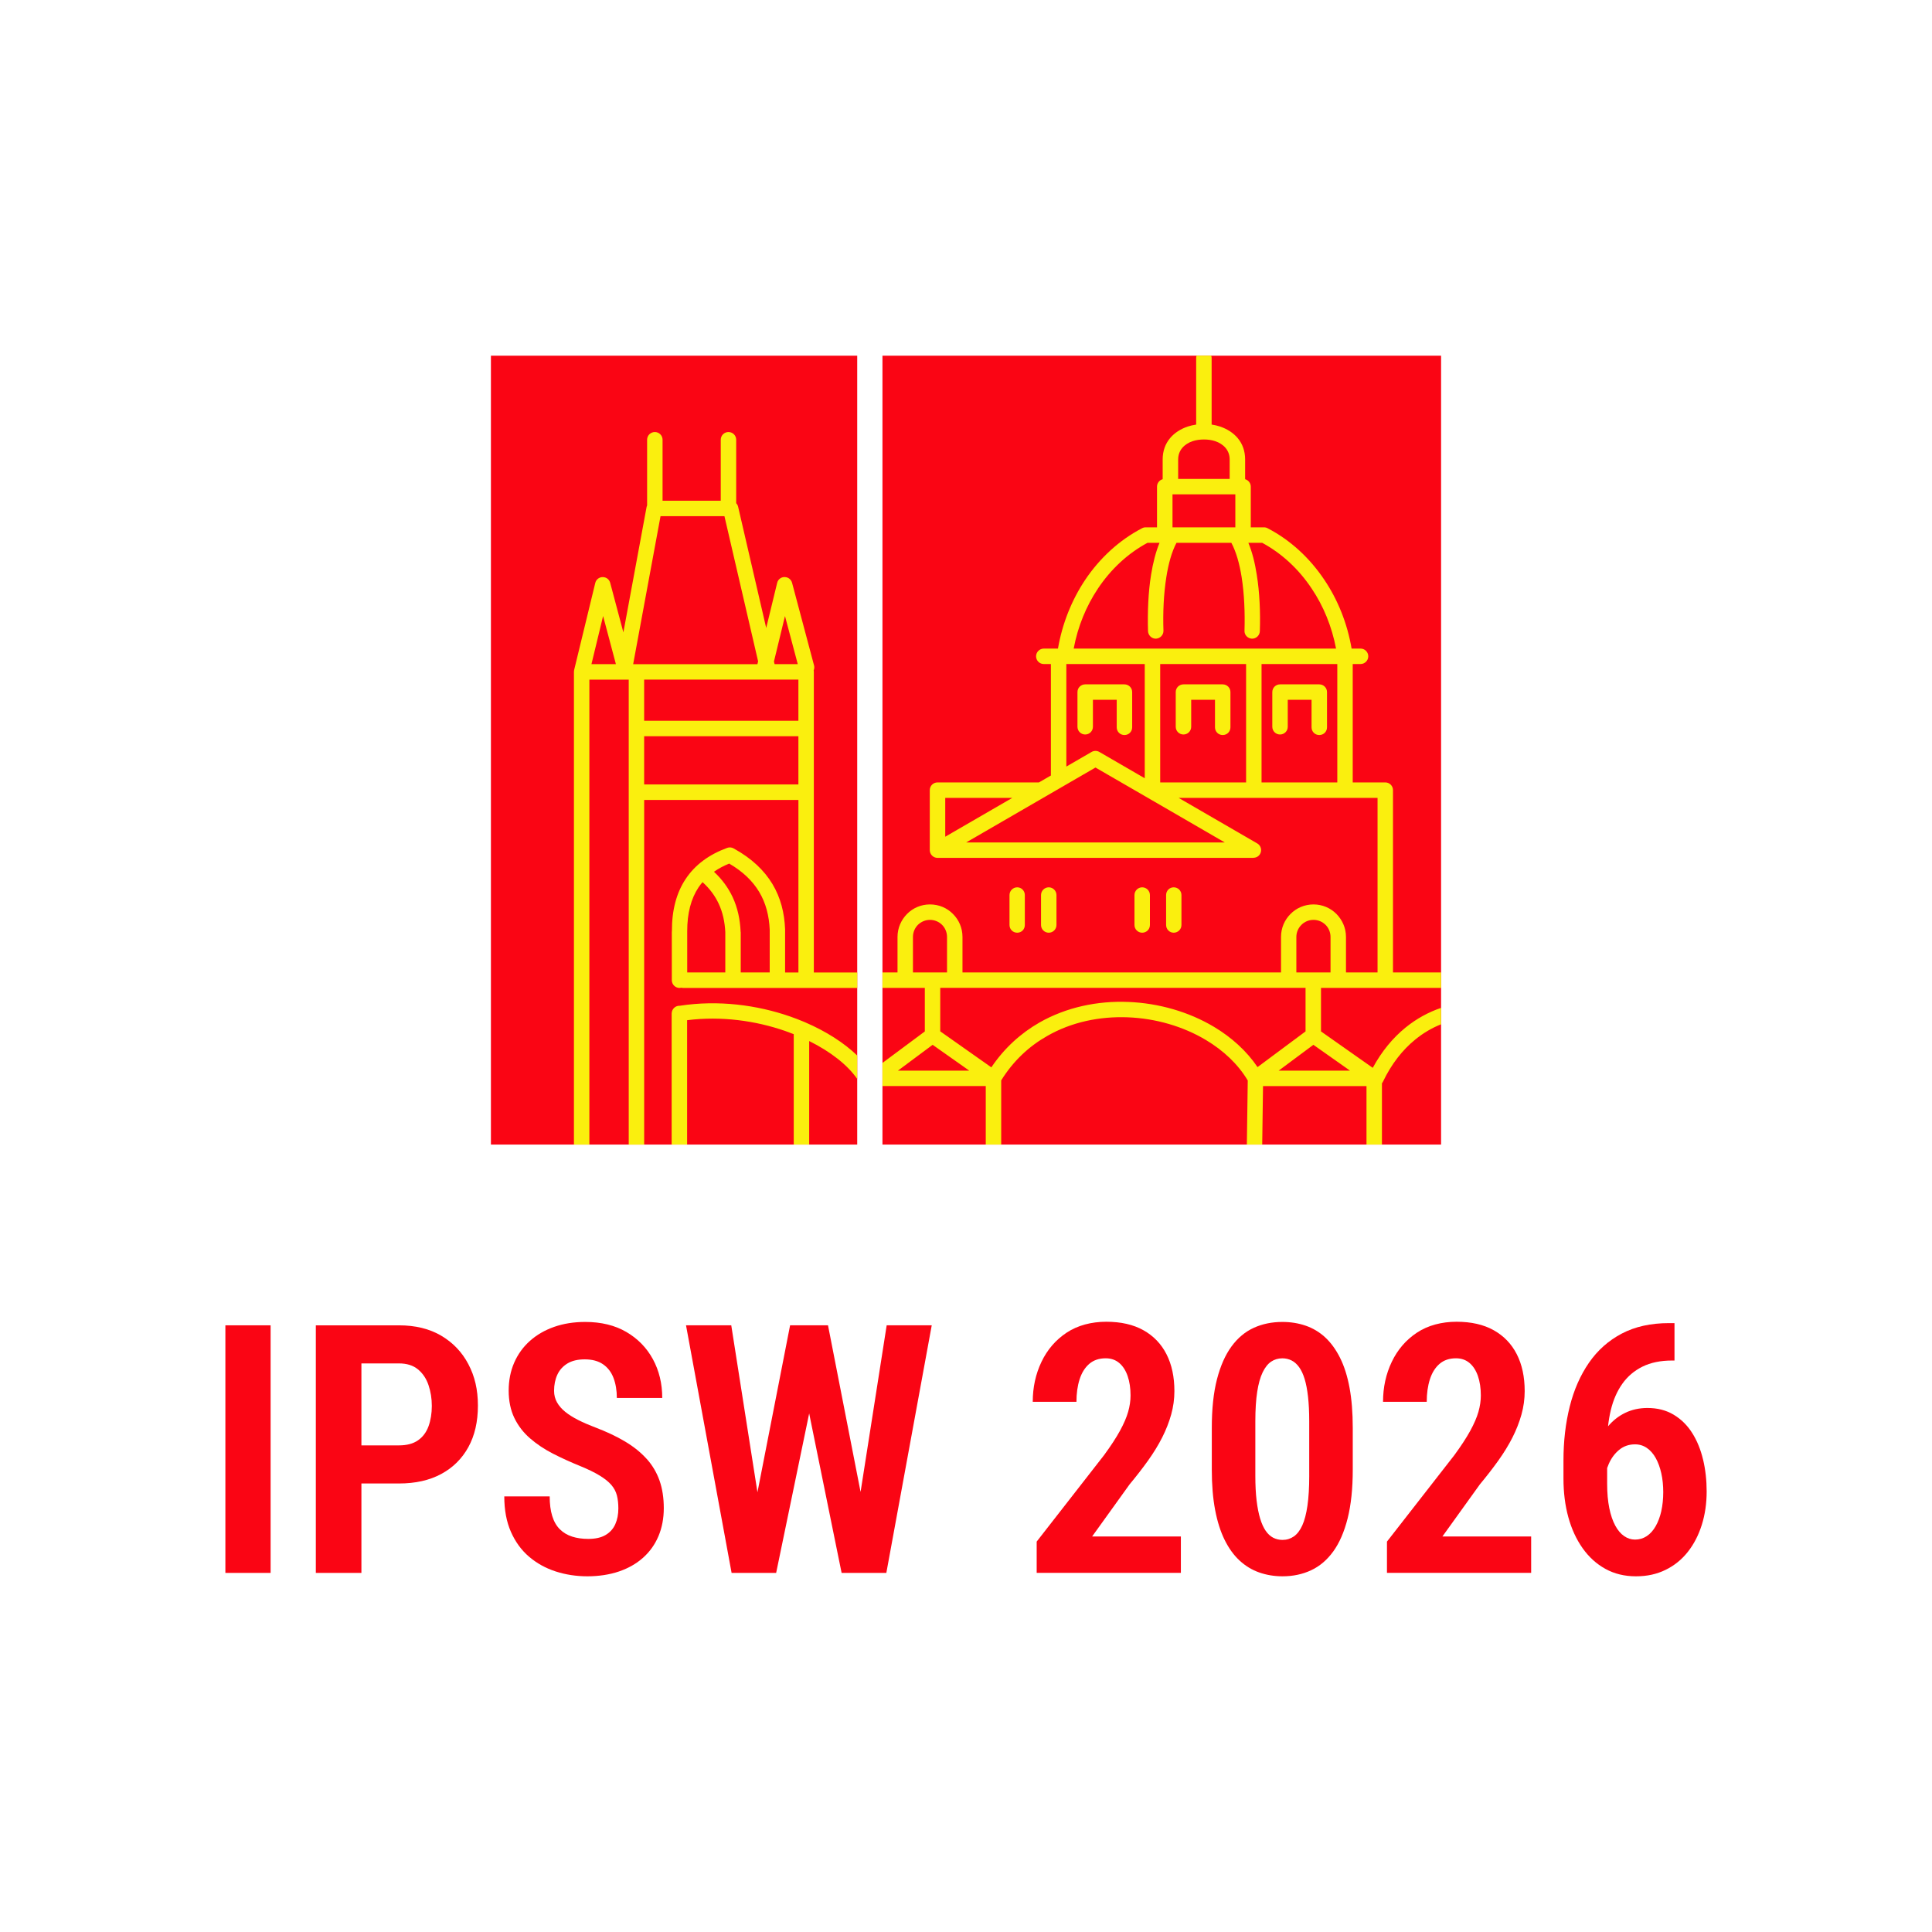 <?xml version="1.0" encoding="UTF-8"?>
<svg xmlns="http://www.w3.org/2000/svg" id="Layer_1" version="1.1" viewBox="0 0 1200 1200">
  <defs>
    <style>
      .st0 {
        fill: #faef0e;
      }

      .st1 {
        fill: #fa0514;
      }
    </style>
  </defs>
  <g>
    <rect class="st1" x="548.11" y="220.93" width="346.97" height="489.98"></rect>
    <rect class="st1" x="304.92" y="220.93" width="227.51" height="489.98"></rect>
    <g>
      <path class="st0" d="M505.49,604v-186.69c0-.32-.04-.64-.1-.95.39-.94.5-1.99.23-3.06l-13.66-51.32c-.46-1.64-1.78-3.02-3.49-3.41-2.63-.66-5.19.92-5.77,3.49l-6.8,27.99-17.39-75.05c-.16-.93-.61-1.78-1.25-2.45v-39.4c0-2.69-2.16-4.8-4.79-4.8s-4.8,2.1-4.8,4.8v37.85h-36.14v-37.85c0-2.69-2.17-4.8-4.8-4.8s-4.8,2.1-4.8,4.8v40.79c-.15.32-.27.65-.33,1.01l-14.41,77.84-8.19-30.79c-.47-1.64-1.71-3.02-3.49-3.41-2.56-.66-5.19.92-5.78,3.49l-13.14,54.14s0,.06,0,.09c-.05.18-.05.38-.07.56,0,.12-.04.24-.04.36,0,.04,0,.07,0,.11v293.59h9.59v-288.79h24.44v288.79h9.59v-214.08h95.81v107.18h-8.28v-26.81c-.39-10.18-2.75-19.65-7.89-28.19-5.12-8.47-12.88-15.9-23.98-22.01-1.18-.72-2.69-.92-4.07-.39-11.3,4.14-19.98,10.51-25.82,19.32-5.72,8.6-8.6,19.38-8.54,32.46-.06.13-.06.27-.06.39v30.03c0,2.63,2.17,4.8,4.8,4.8.38,0,.73-.05,1.08-.13.35.07.7.13,1.09.13h108.22v-9.59h-26.94ZM367.36,412.52l7.24-29.9,7.95,29.9h-15.19ZM450.5,604h-23.66v-25.63c0-11.17,2.36-20.17,7.03-27.21.76-1.13,1.6-2.21,2.49-3.25,4.49,4.04,7.75,8.52,10,13.31,2.56,5.45,3.81,11.37,4.14,17.74v25.04ZM478.09,604h-18.01v-25.04h-.06v-.2c-.33-7.62-1.84-14.85-4.99-21.61-2.66-5.65-6.45-10.91-11.57-15.68,2.81-1.97,5.95-3.67,9.46-5.08,8.6,4.99,14.59,10.91,18.59,17.54,4.2,6.96,6.18,14.92,6.57,23.45v26.62ZM487.56,382.62l7.95,29.9h-14.4l-.39-1.66,6.85-28.24ZM393.27,412.52l17-91.92h39.69l20.91,90.16-.43,1.77h-77.17ZM495.9,487.24h-95.81v-29.97h95.81v29.97ZM495.9,447.68h-95.81v-25.56h95.81v25.56ZM500.1,634.98c-.28-.16-.58-.28-.9-.38-2.75-1.16-5.59-2.25-8.5-3.26-20.39-7.08-44.51-10.36-68.61-6.63-.04,0-.07-.02-.11-.02-2.55,0-4.66,2.05-4.78,4.58,0,.02,0,.04,0,.05,0,.05-.02.11-.02.17v81.41h9.6v-77.24c21.4-2.68,42.66.37,60.84,6.67,1.83.64,3.62,1.32,5.39,2.01v68.56h9.59v-64.29c13.42,6.66,23.97,15.01,29.83,23.55v-14.56c-8.11-7.81-19.26-15.01-32.33-20.62ZM860.41,613.59h34.67v-9.59h-29.87v-113.23c0-2.69-2.17-4.8-4.8-4.8h-20.21v-73.53h4.86c2.64,0,4.8-2.17,4.8-4.8s-2.17-4.8-4.8-4.8h-5.56c-2.68-15.75-8.56-30.25-16.84-42.58-9.13-13.67-21.16-24.77-35.16-32.07-.65-.39-1.51-.65-2.36-.65h-8.26v-25.3c0-2.18-1.5-4.03-3.51-4.59v-12.29c0-10.72-6.84-17.48-15.58-20.43-1.67-.56-3.43-.96-5.23-1.23v-41.29c0-.52-.08-1.02-.25-1.5h-9.11c-.16.48-.24.98-.24,1.5v41.3c-1.78.27-3.53.66-5.23,1.22-8.74,2.96-15.58,9.72-15.58,20.43v12.28c-2.04.57-3.51,2.42-3.51,4.6v25.3h-7.11c-.8,0-1.52.19-2.24.59-13.99,7.29-26.15,18.4-35.35,32.14-8.22,12.36-14.12,26.87-16.82,42.58h-8.8c-2.63,0-4.8,2.17-4.8,4.8s2.17,4.8,4.8,4.8h4.4v68.8c0,.15.03.27.04.41l-7.46,4.32h-63c-2.63,0-4.8,2.1-4.8,4.8v37.07s0,.05,0,.08c0,.04,0,.07,0,.11,0,2.63,2.17,4.8,4.8,4.8h196.22v-.06c1.64,0,3.29-.86,4.14-2.37,1.32-2.3.53-5.19-1.71-6.51l-48.88-28.32h123.55v108.43h-19.61v-22.08c0-5.59-2.31-10.58-5.92-14.26-3.68-3.69-8.74-5.92-14.26-5.92s-10.64,2.23-14.26,5.92c-3.68,3.68-5.91,8.67-5.91,14.26v22.08h-197.85v-22.08c0-5.59-2.23-10.58-5.91-14.26-3.61-3.69-8.68-5.92-14.27-5.92s-10.58,2.23-14.26,5.92c-3.61,3.68-5.91,8.67-5.91,14.26v22.08h-9.35v9.59h26.31v27.04l-26.31,19.56v14.37h64.16v36.34h9.59v-39.87c7.54-12.15,17.38-21.24,28.51-27.54,15.18-8.74,32.72-12.29,50.07-11.63,17.41.66,34.5,5.66,48.63,14.13,10.81,6.48,19.88,14.94,25.93,25.12l-.56,39.8h9.54l.5-36.34h64.27v36.34h9.59v-38.08c.26-.31.48-.64.66-1.02,5.32-11.11,12.22-19.78,19.98-26.09,5.02-4.12,10.45-7.28,16.1-9.53v-10.19c-7.79,2.64-15.28,6.69-22.15,12.29-7.73,6.3-14.66,14.57-20.29,24.95l-32.15-22.62v-27.04h39.91ZM731.78,285.38c0-5.85,3.94-9.66,9-11.37,2.16-.71,4.59-1.04,7.03-1.04s4.8.33,6.96,1.04c5.06,1.71,9,5.53,9,11.37v12.09h-32v-12.09ZM728.26,307.05h39.03v20.51h-39.03v-20.51ZM681.92,365.6c8.08-12.09,18.59-21.88,30.82-28.45h7.46c-2.36,5.75-4.08,12.53-5.25,19.85-1.78,10.97-2.23,23.26-1.9,35.02.13,2.63,2.3,4.73,4.92,4.67,2.64-.14,4.73-2.31,4.67-4.93-.39-11.24.14-22.87,1.78-33.25,1.32-8.38,3.35-15.79,6.32-21.36h34.08c2.97,5.57,5.07,12.98,6.39,21.36,1.64,10.38,2.1,22.01,1.77,33.25-.13,2.63,1.98,4.8,4.6,4.93,2.63.06,4.87-2.04,4.93-4.67.39-11.76-.14-24.05-1.91-35.02-1.12-7.32-2.83-14.1-5.22-19.85h8.59c12.16,6.57,22.74,16.36,30.76,28.45,7.29,10.84,12.48,23.46,15.12,37.26h-162.96c2.56-13.8,7.81-26.42,15.04-37.26ZM662.33,412.46h48.69v70.93l-28.17-16.33c-1.45-.85-3.29-.92-4.87,0l-15.66,9.07v-63.67ZM587.11,495.57h41.66l-41.66,24.13v-24.13ZM760.72,523.25h-160.6l80.3-46.52,46.65,27,33.65,19.52ZM773.97,485.98h-53.35v-73.53h53.35v73.53ZM830.62,485.98h-47.05v-73.53h47.05v73.53ZM567.05,604v-22.08c0-2.89,1.19-5.59,3.09-7.49,1.97-1.9,4.59-3.08,7.49-3.08s5.59,1.18,7.49,3.08c1.9,1.9,3.09,4.6,3.09,7.49v22.08h-21.17ZM557.73,664.98l21.55-16.03,22.73,16.03h-44.28ZM781.09,662.81c-6.8-10.06-16.18-18.51-27.1-25.04-15.5-9.26-34.23-14.71-53.16-15.44-19.05-.79-38.44,3.22-55.26,12.81-11.48,6.59-21.73,15.78-29.83,27.81l-31.74-22.37v-27h226.9v27.04l-29.81,22.17ZM838.5,664.98h-44.28l21.55-16.03,22.73,16.03ZM805.19,604v-22.08c0-2.89,1.24-5.59,3.16-7.49,1.9-1.9,4.53-3.08,7.49-3.08s5.52,1.18,7.49,3.08c1.9,1.9,3.08,4.6,3.08,7.49v22.08h-21.22Z"></path>
      <path class="st0" d="M759.45,425.07h-24.38c-2.63,0-4.8,2.1-4.8,4.8v21.54c0,2.69,2.17,4.8,4.8,4.8s4.8-2.1,4.8-4.8v-16.74h14.78v17.07c0,2.69,2.1,4.8,4.8,4.8s4.8-2.1,4.8-4.8v-21.87c0-2.69-2.17-4.8-4.8-4.8Z"></path>
      <path class="st0" d="M819.43,425.07h-24.38c-2.63,0-4.8,2.1-4.8,4.8v21.54c0,2.69,2.17,4.8,4.8,4.8s4.8-2.1,4.8-4.8v-16.74h14.78v17.07c0,2.69,2.1,4.8,4.8,4.8s4.8-2.1,4.8-4.8v-21.87c0-2.69-2.17-4.8-4.8-4.8Z"></path>
      <path class="st0" d="M678.83,434.67h14.78v17.07c0,2.69,2.1,4.8,4.8,4.8s4.8-2.1,4.8-4.8v-21.87c0-2.69-2.17-4.8-4.8-4.8h-24.38c-2.63,0-4.8,2.1-4.8,4.8v21.54c0,2.69,2.17,4.8,4.8,4.8s4.8-2.1,4.8-4.8v-16.74Z"></path>
      <path class="st0" d="M656.19,574.52v-18.59c0-2.63-2.17-4.8-4.8-4.8s-4.79,2.17-4.79,4.8v18.59c0,2.69,2.17,4.8,4.79,4.8s4.8-2.1,4.8-4.8Z"></path>
      <path class="st0" d="M636.54,574.52v-18.59c0-2.63-2.1-4.8-4.73-4.8s-4.79,2.17-4.79,4.8v18.59c0,2.69,2.1,4.8,4.79,4.8s4.73-2.1,4.73-4.8Z"></path>
      <path class="st0" d="M733.82,574.52v-18.59c0-2.63-2.1-4.8-4.8-4.8s-4.73,2.17-4.73,4.8v18.59c0,2.69,2.1,4.8,4.73,4.8s4.8-2.1,4.8-4.8Z"></path>
      <path class="st0" d="M714.24,574.52v-18.59c0-2.63-2.17-4.8-4.8-4.8s-4.8,2.17-4.8,4.8v18.59c0,2.69,2.17,4.8,4.8,4.8s4.8-2.1,4.8-4.8Z"></path>
    </g>
  </g>
  <g>
    <rect class="st1" x="139.99" y="823.18" width="28.09" height="153.78"></rect>
    <path class="st1" d="M274.07,829.63c-7.29-4.29-16.04-6.44-26.25-6.44h-51.65v153.78h28.31v-55.55h23.34c10.21,0,18.96-1.97,26.25-5.91,7.29-3.94,12.9-9.51,16.85-16.69,3.94-7.18,5.92-15.77,5.92-25.77s-1.97-18.22-5.92-25.72c-3.94-7.5-9.56-13.4-16.85-17.69ZM266.15,885.92c-1.37,3.73-3.56,6.64-6.55,8.71-2.99,2.08-6.92,3.12-11.78,3.12h-23.34v-50.91h23.34c4.86,0,8.78,1.23,11.78,3.7,2.99,2.46,5.18,5.72,6.55,9.77,1.37,4.05,2.06,8.36,2.06,12.94s-.69,8.94-2.06,12.67Z"></path>
    <path class="st1" d="M401.65,906.15c-3.56-3.98-8.01-7.57-13.36-10.77-5.35-3.2-11.58-6.14-18.69-8.82-3.87-1.48-7.38-3.01-10.51-4.59-3.13-1.58-5.79-3.26-7.97-5.02-2.18-1.76-3.89-3.71-5.12-5.86-1.23-2.15-1.85-4.56-1.85-7.23,0-3.73.67-7.06,2.01-9.98,1.34-2.92,3.41-5.24,6.23-6.97,2.82-1.72,6.41-2.59,10.77-2.59,4.65,0,8.45,1.02,11.41,3.06,2.96,2.04,5.12,4.88,6.5,8.5,1.37,3.63,2.06,7.76,2.06,12.41h28.2c0-8.94-1.94-16.97-5.81-24.08-3.87-7.11-9.37-12.74-16.48-16.9-7.11-4.15-15.63-6.23-25.56-6.23-7.04,0-13.47,1.02-19.28,3.06-5.81,2.04-10.83,4.95-15.05,8.71-4.23,3.77-7.48,8.27-9.77,13.52-2.29,5.25-3.43,11.04-3.43,17.37s1.18,12.15,3.54,17c2.36,4.86,5.61,9.08,9.77,12.67,4.15,3.59,8.87,6.74,14.15,9.45,5.28,2.71,10.88,5.26,16.79,7.66,5,2.04,9.08,4.03,12.25,5.97,3.17,1.94,5.6,3.89,7.29,5.86,1.69,1.97,2.83,4.14,3.43,6.5.6,2.36.9,5.05.9,8.08,0,3.66-.63,6.92-1.9,9.77-1.27,2.85-3.27,5.09-6.02,6.71-2.75,1.62-6.34,2.43-10.77,2.43-3.73,0-7.08-.48-10.03-1.43-2.96-.95-5.49-2.46-7.6-4.54-2.11-2.08-3.7-4.82-4.75-8.24-1.06-3.41-1.58-7.48-1.58-12.2h-28.2c0,8.45,1.37,15.79,4.12,22.02s6.51,11.39,11.3,15.47c4.79,4.08,10.3,7.13,16.53,9.14,6.23,2.01,12.8,3.01,19.7,3.01s13.71-1,19.59-3.01c5.88-2.01,10.89-4.88,15.05-8.61,4.15-3.73,7.32-8.2,9.51-13.41,2.18-5.21,3.27-10.98,3.27-17.32s-.88-12.11-2.64-17.11c-1.76-5-4.42-9.49-7.97-13.47Z"></path>
    <polygon class="st1" points="534.52 926.66 514.29 823.18 506.48 823.18 498.77 823.18 490.74 823.18 470.47 926.88 454.2 823.18 426.1 823.18 454.41 976.96 465.29 976.96 472.57 976.96 482.08 976.96 502.59 877.91 522.74 976.96 532.35 976.96 539.43 976.96 550.52 976.96 578.72 823.18 550.73 823.18 534.52 926.66"></polygon>
    <path class="st1" d="M701.55,922.04c4.22-5.07,8.06-10.02,11.51-14.84,3.45-4.82,6.37-9.59,8.77-14.31,2.39-4.72,4.26-9.47,5.6-14.26,1.34-4.79,2.01-9.65,2.01-14.58,0-8.87-1.64-16.51-4.91-22.92-3.27-6.41-8.04-11.37-14.31-14.89-6.27-3.52-13.98-5.28-23.13-5.28s-17.76,2.25-24.56,6.76c-6.8,4.51-12.01,10.54-15.63,18.11-3.63,7.57-5.44,15.86-5.44,24.87h27.14c0-5.21.65-9.86,1.95-13.94,1.3-4.08,3.29-7.29,5.97-9.61,2.67-2.32,6.09-3.49,10.25-3.49,3.31,0,6.11.97,8.4,2.9,2.29,1.94,4.03,4.65,5.23,8.13,1.2,3.49,1.8,7.52,1.8,12.09,0,3.24-.49,6.6-1.48,10.09-.99,3.49-2.68,7.41-5.07,11.78-2.39,4.37-5.7,9.44-9.93,15.21l-41.82,53.65v19.43h89.56v-22.6h-55.13l23.24-32.32Z"></path>
    <path class="st1" d="M832.3,843.3c-2.61-5.17-5.69-9.4-9.24-12.67-3.56-3.27-7.59-5.68-12.09-7.23-4.51-1.55-9.33-2.32-14.47-2.32-6.48,0-12.39,1.21-17.74,3.64-5.35,2.43-9.96,6.28-13.84,11.56-3.87,5.28-6.88,12.08-9.03,20.38-2.15,8.31-3.22,18.38-3.22,30.21v25.98c0,9.44.69,17.76,2.06,24.98,1.37,7.22,3.34,13.43,5.92,18.64,2.57,5.21,5.67,9.49,9.29,12.83,3.63,3.34,7.69,5.81,12.2,7.39,4.51,1.58,9.33,2.38,14.47,2.38,6.48,0,12.39-1.25,17.74-3.75,5.35-2.5,9.94-6.41,13.78-11.72,3.84-5.32,6.81-12.16,8.92-20.54,2.11-8.38,3.17-18.45,3.17-30.21v-25.98c0-9.43-.67-17.76-2.01-24.98-1.34-7.22-3.31-13.41-5.92-18.59ZM813.19,916.65c0,7.25-.37,13.43-1.11,18.54-.74,5.11-1.81,9.21-3.22,12.3-1.41,3.1-3.15,5.37-5.23,6.81-2.08,1.44-4.42,2.17-7.02,2.17-2.11,0-4.05-.46-5.81-1.37-1.76-.92-3.31-2.34-4.65-4.28-1.34-1.94-2.48-4.45-3.43-7.55-.95-3.1-1.69-6.85-2.22-11.25s-.79-9.52-.79-15.37v-33.9c0-7.18.39-13.27,1.16-18.27.77-5,1.9-9.03,3.38-12.09,1.48-3.06,3.24-5.28,5.28-6.65,2.04-1.37,4.37-2.06,6.97-2.06,2.04,0,3.94.44,5.7,1.32,1.76.88,3.33,2.27,4.7,4.17,1.37,1.9,2.52,4.35,3.43,7.34.91,2.99,1.62,6.67,2.11,11.04.49,4.37.74,9.44.74,15.21v33.9Z"></path>
    <path class="st1" d="M919.12,922.04c4.22-5.07,8.06-10.02,11.51-14.84,3.45-4.82,6.37-9.59,8.77-14.31,2.39-4.72,4.26-9.47,5.6-14.26,1.34-4.79,2.01-9.65,2.01-14.58,0-8.87-1.64-16.51-4.91-22.92-3.27-6.41-8.04-11.37-14.31-14.89-6.27-3.52-13.98-5.28-23.13-5.28s-17.76,2.25-24.56,6.76c-6.8,4.51-12.01,10.54-15.63,18.11-3.63,7.57-5.44,15.86-5.44,24.87h27.14c0-5.21.65-9.86,1.95-13.94,1.3-4.08,3.29-7.29,5.97-9.61,2.67-2.32,6.09-3.49,10.25-3.49,3.31,0,6.11.97,8.4,2.9,2.29,1.94,4.03,4.65,5.23,8.13,1.2,3.49,1.8,7.52,1.8,12.09,0,3.24-.49,6.6-1.48,10.09-.99,3.49-2.68,7.41-5.07,11.78-2.39,4.37-5.7,9.44-9.93,15.21l-41.82,53.65v19.43h89.56v-22.6h-55.13l23.24-32.32Z"></path>
    <path class="st1" d="M1057.8,906.57c-1.48-6.23-3.73-11.74-6.76-16.53-3.03-4.79-6.87-8.57-11.51-11.35-4.65-2.78-10.07-4.17-16.27-4.17-5.07,0-9.7,1.02-13.89,3.06-4.04,1.97-7.57,4.75-10.59,8.32.38-3.5.95-6.86,1.72-10.06,1.51-6.3,3.89-11.74,7.13-16.32,3.24-4.58,7.41-8.13,12.52-10.67,5.1-2.53,11.25-3.8,18.43-3.8h1.48v-23.24h-3.38c-11.34,0-21.12,2.17-29.36,6.5-8.24,4.33-15.03,10.37-20.38,18.11-5.35,7.75-9.33,16.79-11.93,27.14-2.61,10.35-3.91,21.55-3.91,33.59v11.2c0,8.66,1,16.65,3.01,23.97,2.01,7.32,4.96,13.75,8.87,19.28,3.91,5.53,8.64,9.82,14.21,12.88,5.56,3.06,11.86,4.59,18.91,4.59s12.97-1.34,18.43-4.01c5.46-2.67,10.07-6.41,13.84-11.2,3.77-4.79,6.65-10.38,8.66-16.79,2.01-6.41,3.01-13.31,3.01-20.7,0-6.97-.74-13.57-2.22-19.8ZM1031.87,938.57c-.81,3.56-1.97,6.67-3.49,9.35-1.52,2.68-3.36,4.74-5.54,6.18-2.18,1.44-4.61,2.17-7.29,2.17-2.39,0-4.65-.72-6.76-2.17-2.11-1.44-3.96-3.62-5.54-6.55-1.58-2.92-2.82-6.55-3.7-10.88-.88-4.33-1.32-9.35-1.32-15.05v-9.79c.3-.87.63-1.72,1-2.57,1.58-3.59,3.75-6.51,6.5-8.77,2.75-2.25,6.02-3.38,9.82-3.38,2.75,0,5.21.76,7.39,2.27,2.18,1.51,4.01,3.61,5.49,6.28,1.48,2.68,2.62,5.81,3.43,9.4.81,3.59,1.21,7.5,1.21,11.72s-.41,8.22-1.21,11.78Z"></path>
  </g>
</svg>
